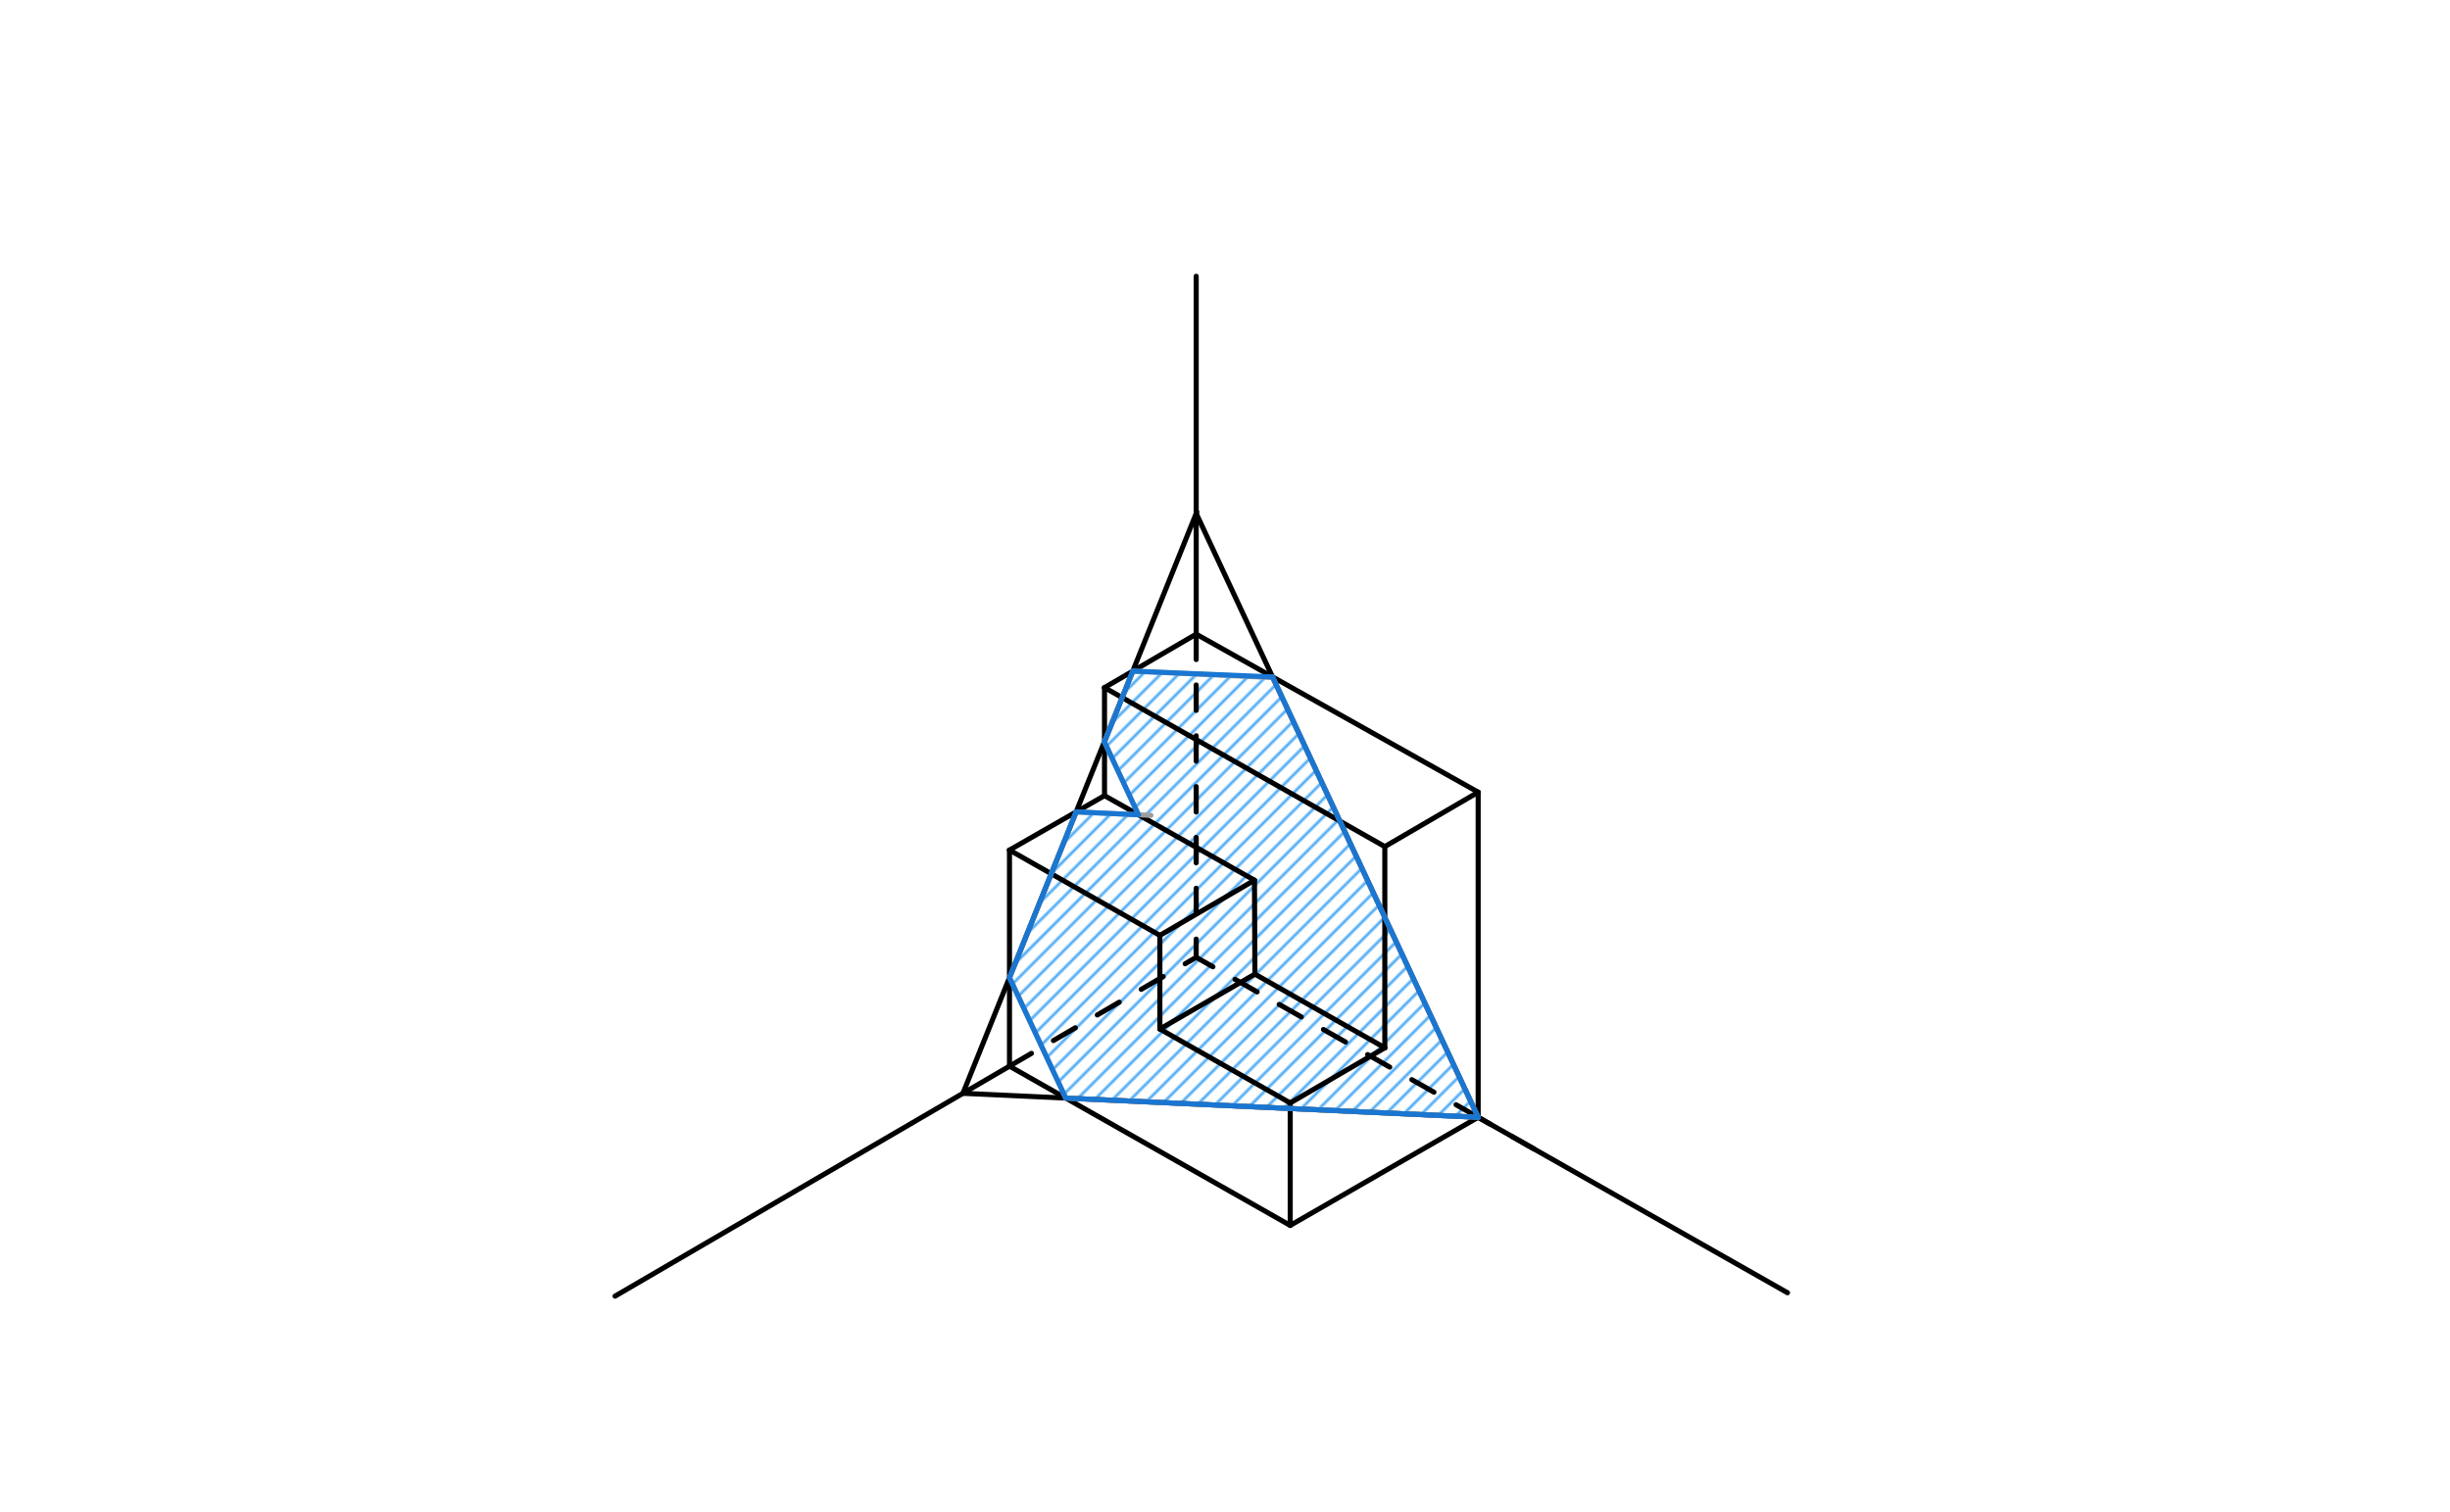 <svg xmlns="http://www.w3.org/2000/svg" class="svg--816" height="100%" preserveAspectRatio="xMidYMid meet" viewBox="0 0 964 595" width="100%"><defs><marker id="marker-arrow" markerHeight="16" markerUnits="userSpaceOnUse" markerWidth="24" orient="auto-start-reverse" refX="24" refY="4" viewBox="0 0 24 8"><path d="M 0 0 L 24 4 L 0 8 z" stroke="inherit"></path></marker></defs><g class="aux-layer--949"><g class="element--733"><defs><pattern height="5" id="fill_101_bmdhr6__pattern-stripes" patternTransform="rotate(-45)" patternUnits="userSpaceOnUse" width="5"><rect fill="#42A5F5" height="1" transform="translate(0,0)" width="5"></rect></pattern></defs><g fill="url(#fill_101_bmdhr6__pattern-stripes)"><path d="M 445.711 264.086 L 500.704 266.371 L 581.614 439.653 L 419.024 431.413 L 397.204 384.682 L 423.428 319.483 L 447.951 320.624 L 434.593 292.014 L 445.711 264.086 Z" stroke="none"></path></g></g></g><g class="main-layer--75a"><g class="element--733"><line stroke="#000000" stroke-dasharray="none" stroke-linecap="round" stroke-width="2" x1="434.593" x2="470.667" y1="270.569" y2="249.534"></line></g><g class="element--733"><line stroke="#000000" stroke-dasharray="none" stroke-linecap="round" stroke-width="2" x1="434.593" x2="544.883" y1="270.569" y2="333.14"></line></g><g class="element--733"><line stroke="#000000" stroke-dasharray="none" stroke-linecap="round" stroke-width="2" x1="470.667" x2="581.614" y1="249.534" y2="311.722"></line></g><g class="element--733"><line stroke="#000000" stroke-dasharray="none" stroke-linecap="round" stroke-width="2" x1="544.883" x2="581.614" y1="333.14" y2="311.722"></line></g><g class="element--733"><line stroke="#000000" stroke-dasharray="none" stroke-linecap="round" stroke-width="2" x1="434.593" x2="434.593" y1="270.569" y2="313.088"></line></g><g class="element--733"><line stroke="#000000" stroke-dasharray="none" stroke-linecap="round" stroke-width="2" x1="434.593" x2="397.204" y1="313.088" y2="334.505"></line></g><g class="element--733"><line stroke="#000000" stroke-dasharray="none" stroke-linecap="round" stroke-width="2" x1="434.593" x2="493.597" y1="313.088" y2="346.371"></line></g><g class="element--733"><line stroke="#000000" stroke-dasharray="none" stroke-linecap="round" stroke-width="2" x1="493.597" x2="456.376" y1="346.371" y2="368.075"></line></g><g class="element--733"><line stroke="#000000" stroke-dasharray="none" stroke-linecap="round" stroke-width="2" x1="397.204" x2="456.376" y1="334.505" y2="368.075"></line></g><g class="element--733"><line stroke="#000000" stroke-dasharray="none" stroke-linecap="round" stroke-width="2" x1="397.204" x2="397.204" y1="334.505" y2="419.544"></line></g><g class="element--733"><line stroke="#000000" stroke-dasharray="none" stroke-linecap="round" stroke-width="2" x1="397.204" x2="507.661" y1="419.544" y2="482.21"></line></g><g class="element--733"><line stroke="#000000" stroke-dasharray="none" stroke-linecap="round" stroke-width="2" x1="456.376" x2="456.376" y1="368.075" y2="404.925"></line></g><g class="element--733"><line stroke="#000000" stroke-dasharray="none" stroke-linecap="round" stroke-width="2" x1="456.376" x2="493.765" y1="404.925" y2="383.317"></line></g><g class="element--733"><line stroke="#000000" stroke-dasharray="none" stroke-linecap="round" stroke-width="2" x1="493.597" x2="493.765" y1="346.371" y2="383.317"></line></g><g class="element--733"><line stroke="#000000" stroke-dasharray="none" stroke-linecap="round" stroke-width="2" x1="493.765" x2="544.883" y1="383.317" y2="412.318"></line></g><g class="element--733"><line stroke="#000000" stroke-dasharray="none" stroke-linecap="round" stroke-width="2" x1="456.376" x2="507.661" y1="404.925" y2="434.021"></line></g><g class="element--733"><line stroke="#000000" stroke-dasharray="none" stroke-linecap="round" stroke-width="2" x1="507.661" x2="507.661" y1="434.021" y2="482.21"></line></g><g class="element--733"><line stroke="#000000" stroke-dasharray="none" stroke-linecap="round" stroke-width="2" x1="507.661" x2="544.883" y1="434.021" y2="412.318"></line></g><g class="element--733"><line stroke="#000000" stroke-dasharray="none" stroke-linecap="round" stroke-width="2" x1="544.883" x2="544.883" y1="412.318" y2="333.14"></line></g><g class="element--733"><line stroke="#000000" stroke-dasharray="none" stroke-linecap="round" stroke-width="2" x1="581.614" x2="581.614" y1="311.722" y2="439.653"></line></g><g class="element--733"><line stroke="#000000" stroke-dasharray="none" stroke-linecap="round" stroke-width="2" x1="507.661" x2="581.614" y1="482.21" y2="439.653"></line></g><g class="element--733"><line stroke="#000000" stroke-dasharray="none" stroke-linecap="round" stroke-width="2" x1="397.204" x2="242" y1="419.544" y2="510.042"></line></g><g class="element--733"><line stroke="#000000" stroke-dasharray="10" stroke-linecap="round" stroke-width="2" x1="397.204" x2="470.667" y1="419.544" y2="376.708"></line></g><g class="element--733"><line stroke="#000000" stroke-dasharray="none" stroke-linecap="round" stroke-width="2" x1="470.667" x2="470.667" y1="108.708" y2="249.534"></line></g><g class="element--733"><line stroke="#000000" stroke-dasharray="none" stroke-linecap="round" stroke-width="2" x1="581.614" x2="703.333" y1="439.653" y2="508.708"></line></g><g class="element--733"><line stroke="#000000" stroke-dasharray="10" stroke-linecap="round" stroke-width="2" x1="603.648" x2="581.614" y1="452.153" y2="439.653"></line></g><g class="element--733"><line stroke="#000000" stroke-dasharray="10" stroke-linecap="round" stroke-width="2" x1="581.614" x2="470.667" y1="439.653" y2="376.708"></line></g><g class="element--733"><line stroke="#000000" stroke-dasharray="10" stroke-linecap="round" stroke-width="2" x1="470.667" x2="470.667" y1="249.534" y2="376.708"></line></g><g class="element--733"><line stroke="#000000" stroke-dasharray="none" stroke-linecap="round" stroke-width="2" x1="378.885" x2="470.906" y1="430.226" y2="201.446"></line></g><g class="element--733"><line stroke="#000000" stroke-dasharray="none" stroke-linecap="round" stroke-width="2" x1="470.667" x2="581.614" y1="202.042" y2="439.653"></line></g><g class="element--733"><line stroke="#000000" stroke-dasharray="none" stroke-linecap="round" stroke-width="2" x1="581.614" x2="378.885" y1="439.653" y2="430.226"></line></g><g class="element--733"><line stroke="#9E9E9E" stroke-dasharray="none" stroke-linecap="round" stroke-width="2" x1="445.711" x2="500.691" y1="264.086" y2="266.643"></line></g><g class="element--733"><line stroke="#9E9E9E" stroke-dasharray="none" stroke-linecap="round" stroke-width="2" x1="500.704" x2="581.614" y1="266.371" y2="439.653"></line></g><g class="element--733"><line stroke="#9E9E9E" stroke-dasharray="none" stroke-linecap="round" stroke-width="2" x1="581.614" x2="419.348" y1="439.653" y2="432.107"></line></g><g class="element--733"><line stroke="#9E9E9E" stroke-dasharray="none" stroke-linecap="round" stroke-width="2" x1="419.348" x2="397.204" y1="432.107" y2="384.682"></line></g><g class="element--733"><line stroke="#9E9E9E" stroke-dasharray="none" stroke-linecap="round" stroke-width="2" x1="397.204" x2="423.428" y1="384.682" y2="319.483"></line></g><g class="element--733"><line stroke="#9E9E9E" stroke-dasharray="none" stroke-linecap="round" stroke-width="2" x1="423.428" x2="452.865" y1="319.483" y2="320.852"></line></g><g class="element--733"><line stroke="#9E9E9E" stroke-dasharray="none" stroke-linecap="round" stroke-width="2" x1="447.951" x2="434.483" y1="320.624" y2="291.778"></line></g><g class="element--733"><line stroke="#9E9E9E" stroke-dasharray="none" stroke-linecap="round" stroke-width="2" x1="434.531" x2="445.711" y1="291.881" y2="264.086"></line></g><g class="element--733"><line stroke="#1976D2" stroke-dasharray="none" stroke-linecap="round" stroke-width="2" x1="445.711" x2="500.704" y1="264.086" y2="266.371"></line></g><g class="element--733"><line stroke="#1976D2" stroke-dasharray="none" stroke-linecap="round" stroke-width="2" x1="500.704" x2="581.614" y1="266.371" y2="439.653"></line></g><g class="element--733"><line stroke="#1976D2" stroke-dasharray="none" stroke-linecap="round" stroke-width="2" x1="581.614" x2="419.348" y1="439.653" y2="432.107"></line></g><g class="element--733"><line stroke="#1976D2" stroke-dasharray="none" stroke-linecap="round" stroke-width="2" x1="419.348" x2="397.204" y1="432.107" y2="384.682"></line></g><g class="element--733"><line stroke="#1976D2" stroke-dasharray="none" stroke-linecap="round" stroke-width="2" x1="397.204" x2="423.428" y1="384.682" y2="319.483"></line></g><g class="element--733"><line stroke="#1976D2" stroke-dasharray="none" stroke-linecap="round" stroke-width="2" x1="423.428" x2="447.951" y1="319.483" y2="320.624"></line></g><g class="element--733"><line stroke="#1976D2" stroke-dasharray="none" stroke-linecap="round" stroke-width="2" x1="447.951" x2="434.531" y1="320.624" y2="291.881"></line></g><g class="element--733"><line stroke="#1976D2" stroke-dasharray="none" stroke-linecap="round" stroke-width="2" x1="434.593" x2="445.711" y1="292.014" y2="264.086"></line></g></g><g class="snaps-layer--ac6"></g><g class="temp-layer--52d"></g></svg>